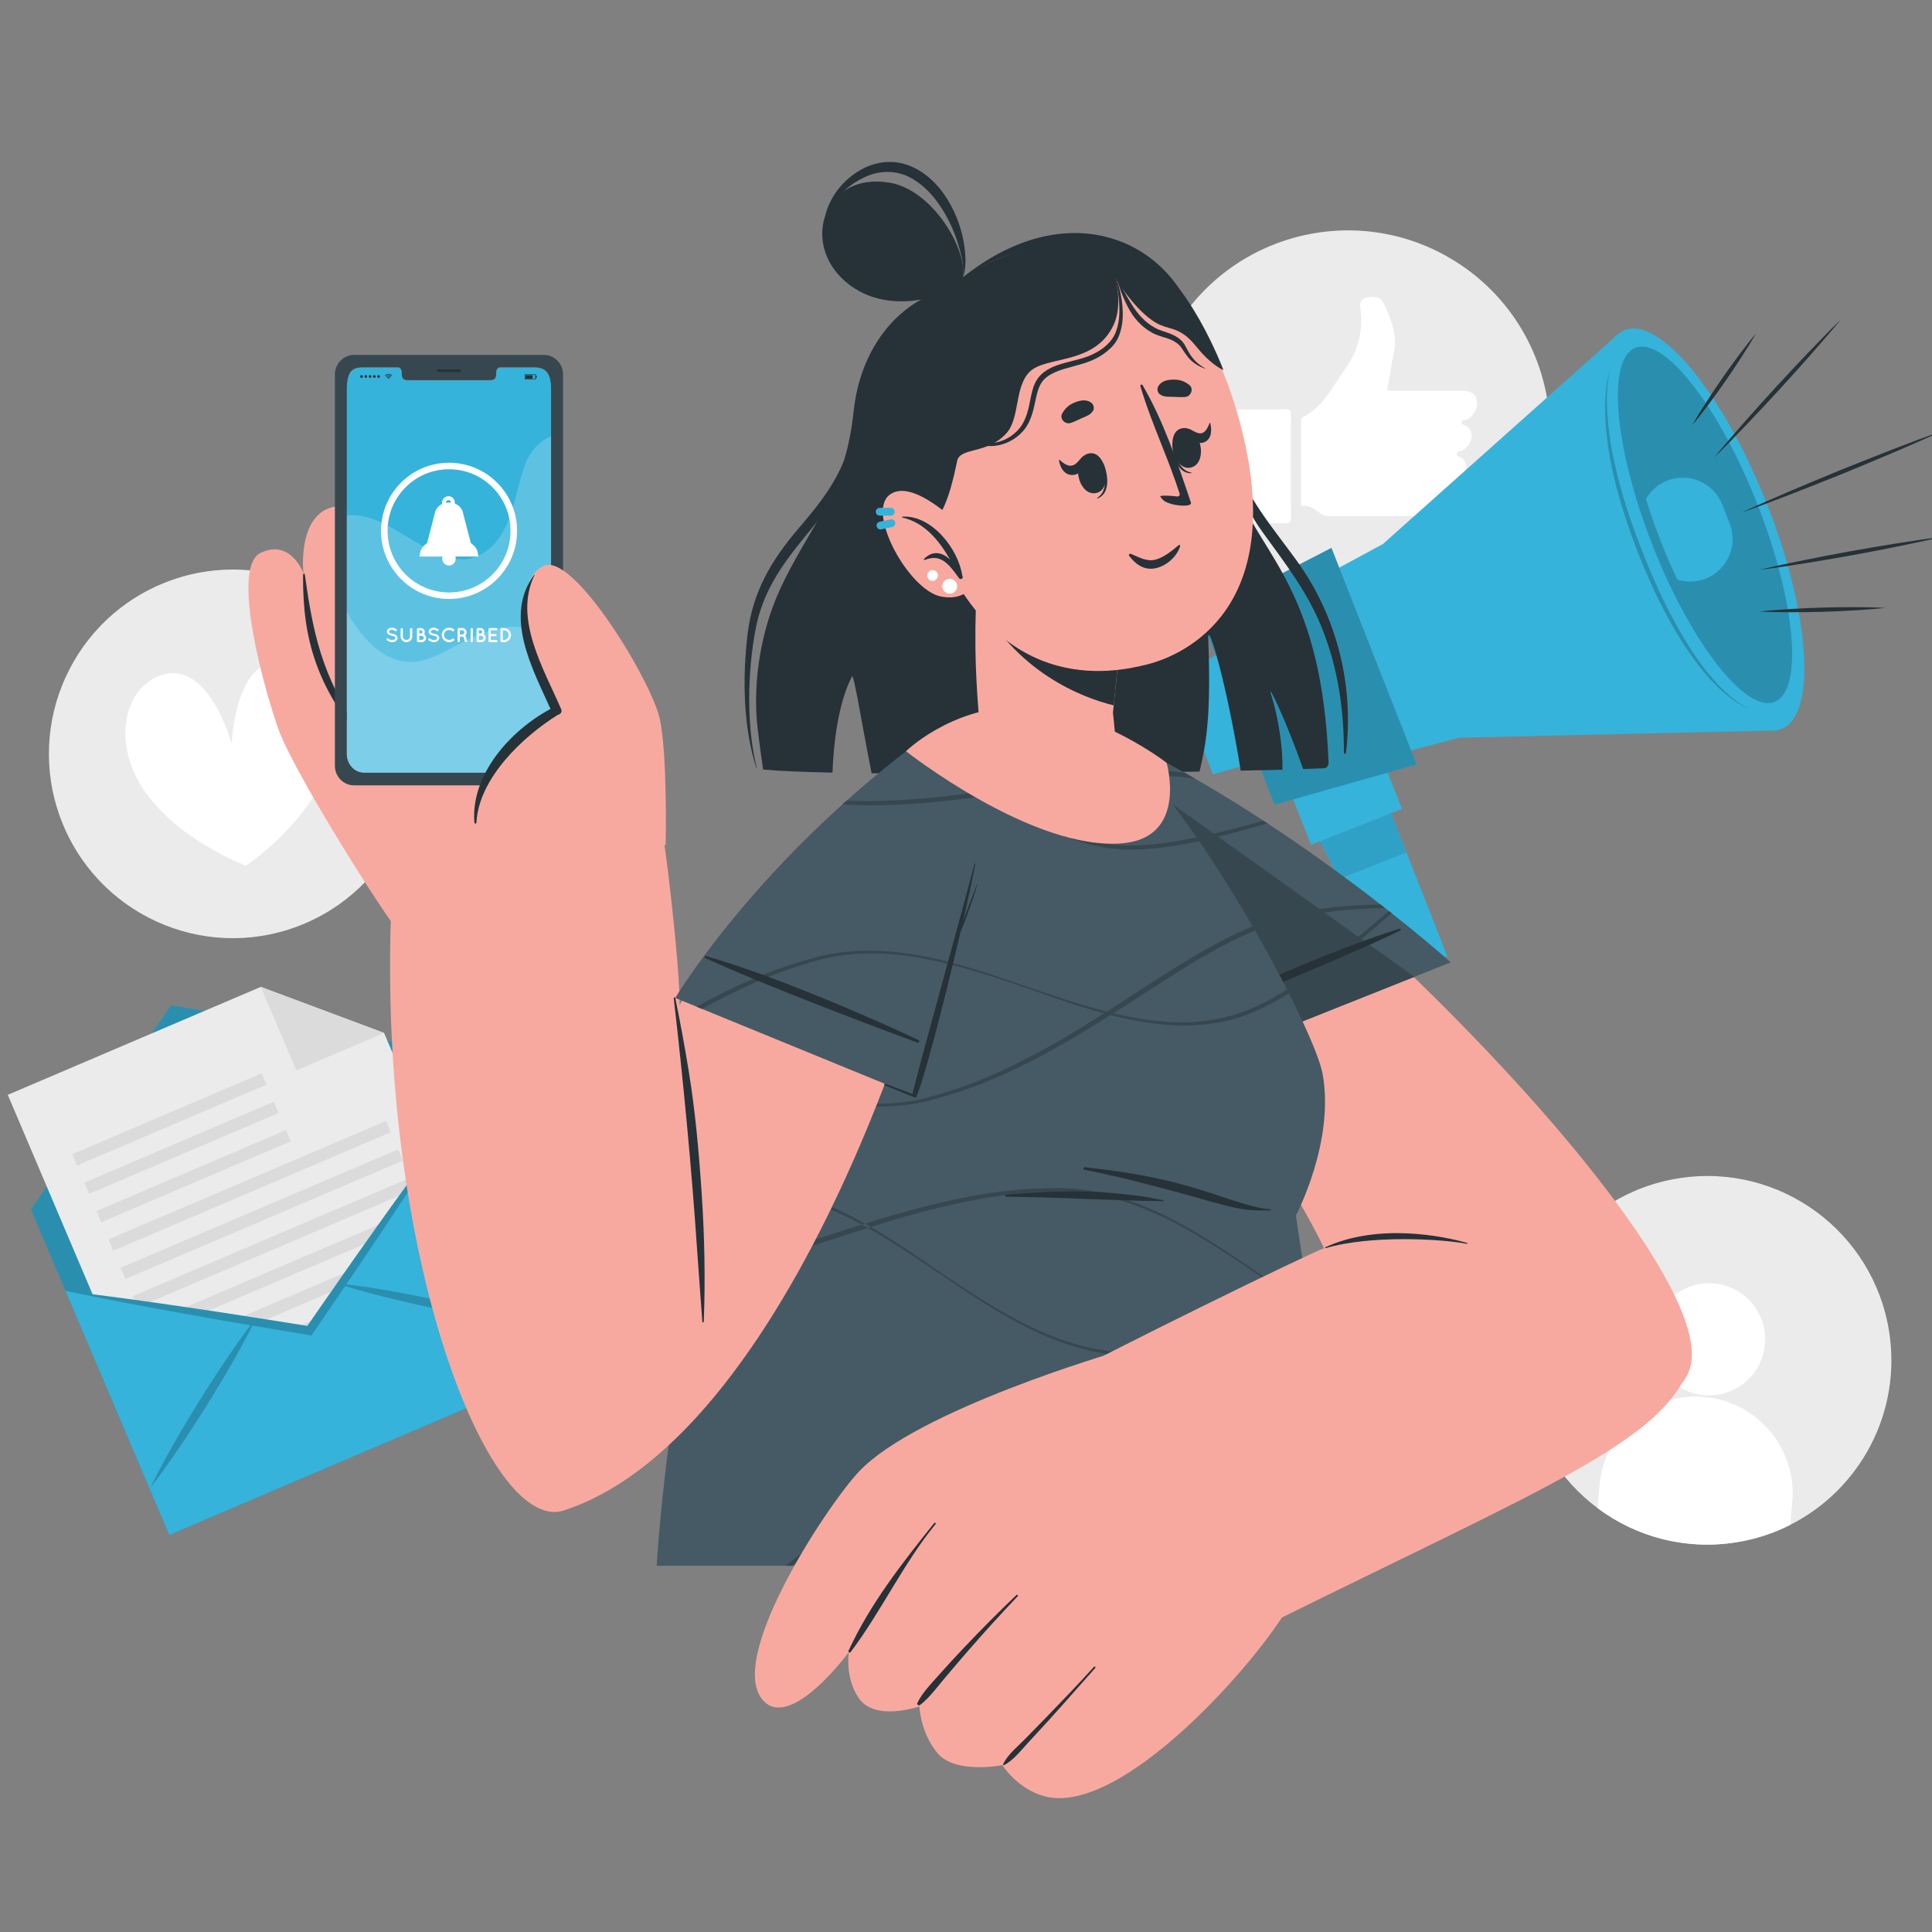 <svg xmlns="http://www.w3.org/2000/svg" xmlns:xlink="http://www.w3.org/1999/xlink" width="800" zoomAndPan="magnify" viewBox="0 0 600 600" height="800" preserveAspectRatio="xMidYMid meet" version="1.0"><rect x="0" y="0" width="600" height="600" fill="#808080" stroke="none"/><defs><filter x="0%" y="0%" width="100%" height="100%" id="38d9bc0a54"><feColorMatrix values="0 0 0 0 1 0 0 0 0 1 0 0 0 0 1 0 0 0 1 0" color-interpolation-filters="sRGB"/></filter><mask id="c8149647b2"><g filter="url(#38d9bc0a54)"><rect x="-60" width="720" fill="#000000" y="-60" height="720" fill-opacity="0.2"/></g></mask><clipPath id="a11a3561e5"><path d="M 28 61 L 62 61 L 62 114.238 L 28 114.238 Z M 28 61 " clip-rule="nonzero"/></clipPath><clipPath id="7a84d91fe7"><rect x="0" width="149" y="0" height="115"/></clipPath></defs><path fill="#ebebeb" d="M 18.781 254.059 C 7.785 224.43 22.852 191.484 52.426 180.473 C 82.004 169.461 114.891 184.547 125.887 214.176 C 136.879 243.801 121.816 276.75 92.238 287.762 C 62.664 298.777 29.773 283.684 18.781 254.059 Z M 18.781 254.059 " fill-opacity="1" fill-rule="nonzero"/><path fill="#ffffff" d="M 102.121 237.828 C 95.57 256.152 76.375 268.816 76.375 268.816 C 76.375 268.816 54.781 260.926 44.203 244.609 C 35.375 230.996 38.078 214.852 48.949 210.121 C 64.531 203.336 71.965 231.035 71.965 231.035 C 71.965 231.035 72.824 202.367 89.566 205.367 C 101.23 207.457 107.578 222.543 102.121 237.828 Z M 102.121 237.828 " fill-opacity="1" fill-rule="nonzero"/><path fill="#ebebeb" d="M 556.008 473.535 C 550.797 476.188 545.098 478.066 539.004 479.004 C 523.238 481.457 507.996 477.219 496.148 468.359 C 484.555 459.723 476.184 446.672 473.781 431.234 C 468.965 399.988 490.297 370.734 521.492 365.906 C 552.668 361.051 581.867 382.449 586.711 413.699 C 590.594 438.844 577.504 462.676 556.008 473.535 Z M 556.008 473.535 " fill-opacity="1" fill-rule="nonzero"/><path fill="#ffffff" d="M 548.113 417.43 C 547.293 427.012 538.871 434.113 529.305 433.289 C 519.738 432.465 512.652 424.031 513.473 414.449 C 514.293 404.867 522.715 397.762 532.281 398.586 C 541.848 399.41 548.938 407.848 548.113 417.43 Z M 548.113 417.43 " fill-opacity="1" fill-rule="nonzero"/><path fill="#ffffff" d="M 556.621 466.379 L 556.008 473.535 C 550.797 476.188 545.098 478.066 539.004 479.004 C 523.238 481.457 507.996 477.219 496.148 468.359 L 496.758 461.227 C 498.176 444.707 512.719 432.395 529.262 433.816 C 545.801 435.242 558.039 449.859 556.621 466.379 Z M 556.621 466.379 " fill-opacity="1" fill-rule="nonzero"/><path fill="#ebebeb" d="M 357.66 149.344 C 349.434 115.613 370.062 81.594 403.734 73.355 C 437.406 65.117 471.371 85.781 479.594 119.512 C 487.816 153.242 467.188 187.262 433.516 195.5 C 399.844 203.738 365.883 183.074 357.66 149.344 Z M 357.66 149.344 " fill-opacity="1" fill-rule="nonzero"/><path fill="#ffffff" d="M 410.07 159.438 C 408.41 158.395 406.969 156.875 404.742 157.09 C 403.891 157.176 404.078 156.465 404.07 156 C 404.062 147.621 404.062 139.254 404.055 130.883 C 404.055 130.273 404.094 129.77 404.754 129.438 C 411.141 126.211 413.91 119.867 417.82 114.441 C 422.004 108.656 423.438 102.383 422.453 95.441 C 422.184 93.559 423.062 92.715 424.758 92.328 C 426.801 91.863 428.832 92.43 429.531 93.832 C 431.25 97.316 432.727 100.934 433.176 104.805 C 433.543 107.98 432.406 111.074 432.012 114.215 C 431.723 116.516 431.188 118.789 430.75 121.117 C 431.309 121.523 431.961 121.312 432.562 121.32 C 439.625 121.332 446.688 121.328 453.75 121.328 C 456.727 121.328 458.18 122.184 458.594 124.164 C 459.102 126.629 457.801 129.133 455.52 130.297 C 454.988 130.562 454.035 130.32 453.969 131.148 C 453.91 131.996 454.891 131.906 455.379 132.25 C 457.934 134.004 457.461 137.629 454.504 139.723 C 453.793 140.223 452.41 139.992 452.379 141.039 C 452.359 141.871 453.652 141.863 454.238 142.449 C 456.301 144.492 455.273 148.305 452.191 149.848 C 451.797 150.039 451.309 150.078 450.953 150.324 C 450.598 150.562 450.258 150.828 450.938 151.309 C 453.996 153.5 453.93 156.547 450.852 158.766 C 450.547 158.984 450.238 159.207 449.93 159.43 C 448.812 160.25 447.492 160.238 446.211 160.242 C 435.137 160.266 424.062 160.258 412.988 160.25 C 411.949 160.25 410.898 160.219 410.07 159.438 Z M 410.07 159.438 " fill-opacity="1" fill-rule="evenodd"/><path fill="#ffffff" d="M 378.582 144.668 C 378.582 139.352 378.605 134.023 378.562 128.707 C 378.555 127.625 378.668 127.094 379.992 127.109 C 386.473 127.188 392.945 127.188 399.422 127.117 C 400.695 127.102 400.887 127.543 400.883 128.672 C 400.848 139.379 400.836 150.086 400.887 160.793 C 400.898 162.152 400.527 162.539 399.16 162.516 C 392.879 162.445 386.594 162.43 380.316 162.527 C 378.75 162.555 378.535 162.004 378.551 160.633 C 378.629 155.312 378.582 149.996 378.582 144.668 Z M 378.582 144.668 " fill-opacity="1" fill-rule="evenodd"/><path fill="#35b3db" d="M 171.867 425.777 L 52.582 476.68 L 9.598 375.598 L 53.102 312.219 L 128.883 324.699 Z M 171.867 425.777 " fill-opacity="1" fill-rule="nonzero"/><path fill="#000000" d="M 171.867 425.777 L 52.582 476.68 L 9.598 375.598 L 53.102 312.219 L 128.883 324.699 Z M 171.867 425.777 " fill-opacity="0.2" fill-rule="nonzero"/><path fill="#ebebeb" d="M 164.719 427.652 L 58.887 472.812 L 2.414 340.012 L 80.992 306.484 L 119.27 320.781 Z M 164.719 427.652 " fill-opacity="1" fill-rule="nonzero"/><path fill="#dbdbdb" d="M 80.992 306.484 L 119.27 320.781 L 92.02 332.41 Z M 80.992 306.484 " fill-opacity="1" fill-rule="nonzero"/><path fill="#dbdbdb" d="M 23.938 361.938 L 82.777 336.828 L 81.293 333.332 L 22.453 358.441 Z M 23.938 361.938 " fill-opacity="1" fill-rule="nonzero"/><path fill="#dbdbdb" d="M 27.688 370.754 L 86.527 345.648 L 85.043 342.152 L 26.203 367.262 Z M 27.688 370.754 " fill-opacity="1" fill-rule="nonzero"/><path fill="#dbdbdb" d="M 31.438 379.574 L 90.277 354.469 L 88.793 350.973 L 29.953 376.082 Z M 31.438 379.574 " fill-opacity="1" fill-rule="nonzero"/><path fill="#dbdbdb" d="M 35.191 388.395 L 121.398 351.609 L 119.914 348.113 L 33.703 384.902 Z M 35.191 388.395 " fill-opacity="1" fill-rule="nonzero"/><path fill="#dbdbdb" d="M 38.941 397.215 L 125.152 360.43 L 123.664 356.934 L 37.453 393.723 Z M 38.941 397.215 " fill-opacity="1" fill-rule="nonzero"/><path fill="#dbdbdb" d="M 42.691 406.035 L 128.902 369.25 L 127.414 365.754 L 41.207 402.543 Z M 42.691 406.035 " fill-opacity="1" fill-rule="nonzero"/><path fill="#dbdbdb" d="M 46.441 414.855 L 132.652 378.07 L 131.168 374.578 L 44.957 411.363 Z M 46.441 414.855 " fill-opacity="1" fill-rule="nonzero"/><path fill="#dbdbdb" d="M 50.191 423.676 L 136.402 386.891 L 134.918 383.395 L 48.707 420.184 Z M 50.191 423.676 " fill-opacity="1" fill-rule="nonzero"/><path fill="#dbdbdb" d="M 53.945 432.496 L 140.156 395.711 L 138.668 392.215 L 52.457 429.004 Z M 53.945 432.496 " fill-opacity="1" fill-rule="nonzero"/><path fill="#dbdbdb" d="M 57.695 441.316 L 143.906 404.531 L 142.418 401.039 L 56.211 437.824 Z M 57.695 441.316 " fill-opacity="1" fill-rule="nonzero"/><path fill="#dbdbdb" d="M 61.445 450.137 L 147.656 413.348 L 146.172 409.855 L 59.961 446.645 Z M 61.445 450.137 " fill-opacity="1" fill-rule="nonzero"/><path fill="#dbdbdb" d="M 65.199 458.961 L 151.406 422.172 L 149.922 418.676 L 63.711 455.465 Z M 65.199 458.961 " fill-opacity="1" fill-rule="nonzero"/><path fill="#35b3db" d="M 139.645 350 L 171.867 425.777 L 52.582 476.68 L 20.359 400.902 C 26.719 401.621 33.051 402.523 39.387 403.34 C 45.727 404.215 52.07 405.094 58.395 406.039 C 65.438 407.062 72.496 408.141 79.555 409.266 C 79.594 409.207 79.652 409.141 79.691 409.082 C 79.652 409.141 79.641 409.207 79.602 409.266 C 84.879 410.086 90.168 410.926 95.457 411.766 C 98.496 407.375 101.551 402.953 104.625 398.59 C 104.555 398.578 104.496 398.539 104.43 398.527 C 104.496 398.539 104.586 398.543 104.645 398.539 C 108.738 392.676 112.836 386.84 116.984 381.02 C 120.695 375.812 124.43 370.613 128.199 365.441 C 132.02 360.293 135.754 355.094 139.645 350 Z M 139.645 350 " fill-opacity="1" fill-rule="nonzero"/><g mask="url(#c8149647b2)"><g transform="matrix(1, 0, 0, 1, 18, 348)"><g clip-path="url(#7a84d91fe7)"><path fill="#000000" d="M 121.645 2 C 118.266 7.449 114.738 12.789 111.305 18.199 C 107.801 23.551 104.285 28.914 100.73 34.246 C 97.023 39.812 93.285 45.352 89.539 50.871 C 89.422 51.047 89.324 51.219 89.207 51.395 C 85.883 56.27 82.543 61.148 79.199 66.031 L 78.695 66.734 L 77.855 66.605 C 72.027 65.641 66.215 64.664 60.395 63.668 C 60.195 63.648 59.988 63.609 59.781 63.57 C 53.195 62.461 46.613 61.324 40.031 60.129 C 33.758 59.008 27.461 57.836 21.184 56.66 C 14.906 55.395 8.617 54.238 2.359 52.902 C 8.719 53.625 15.047 54.527 21.383 55.344 C 27.727 56.219 34.066 57.098 40.395 58.043 C 47.434 59.066 54.496 60.145 61.555 61.266 C 61.574 61.258 61.574 61.258 61.598 61.27 C 66.879 62.094 72.168 62.93 77.453 63.77 C 80.496 59.379 83.551 54.957 86.625 50.594 C 86.625 50.547 86.625 50.547 86.645 50.543 C 90.734 44.684 94.832 38.844 98.98 33.023 C 102.695 27.816 106.43 22.617 110.199 17.445 C 114.02 12.293 117.754 7.094 121.645 2 Z M 121.645 2 " fill-opacity="1" fill-rule="nonzero"/><g clip-path="url(#a11a3561e5)"><path fill="#000000" d="M 61.688 61.082 C 61.648 61.141 61.637 61.207 61.598 61.266 C 61.199 62.07 60.805 62.875 60.395 63.668 C 58.48 67.473 56.449 71.203 54.332 74.883 C 51.77 79.41 49.066 83.852 46.336 88.281 C 43.566 92.664 40.77 97.039 37.836 101.34 C 34.906 105.648 31.914 109.91 28.691 114.023 C 30.957 109.301 33.461 104.738 36.031 100.223 C 38.609 95.691 41.312 91.25 44.027 86.828 C 46.809 82.418 49.605 78.047 52.535 73.742 C 54.863 70.312 57.262 66.895 59.785 63.566 C 60.363 62.793 60.953 62.031 61.555 61.266 C 61.594 61.207 61.648 61.141 61.688 61.082 Z M 61.688 61.082 " fill-opacity="1" fill-rule="nonzero"/></g><path fill="#000000" d="M 147.402 63.363 C 142.207 62.848 137.047 62.059 131.934 61.188 C 126.805 60.324 121.719 59.312 116.625 58.285 C 111.547 57.188 106.477 56.066 101.445 54.781 C 97.344 53.754 93.258 52.652 89.207 51.395 C 88.336 51.129 87.477 50.859 86.625 50.586 C 86.555 50.574 86.496 50.535 86.426 50.523 C 86.496 50.535 86.586 50.543 86.645 50.535 C 87.625 50.648 88.578 50.75 89.539 50.871 C 93.68 51.352 97.781 51.996 101.883 52.684 C 107.012 53.547 112.098 54.559 117.184 55.609 C 122.262 56.707 127.332 57.828 132.367 59.117 C 137.41 60.379 142.43 61.734 147.402 63.363 Z M 147.402 63.363 " fill-opacity="1" fill-rule="nonzero"/></g></g></g><path fill="#35b3db" d="M 431.477 304.004 L 449.414 296.922 L 428.945 244.887 L 406.246 253.848 Z M 431.477 304.004 " fill-opacity="1" fill-rule="nonzero"/><path fill="#35b3db" d="M 406.25 253.844 L 415.867 272.98 L 431.484 304.008 L 449.422 296.926 L 428.953 244.883 Z M 406.25 253.844 " fill-opacity="1" fill-rule="nonzero"/><path fill="#000000" d="M 406.25 253.844 L 415.867 272.98 L 436.762 264.734 L 428.953 244.883 Z M 406.25 253.844 " fill-opacity="0.1" fill-rule="nonzero"/><path fill="#35b3db" d="M 407.145 262.363 L 435.387 251.215 L 426.934 229.723 L 398.691 240.871 Z M 407.145 262.363 " fill-opacity="1" fill-rule="nonzero"/><path fill="#35b3db" d="M 376.703 240.484 L 399.508 234.02 L 385.828 199.242 L 364.754 210.094 Z M 376.703 240.484 " fill-opacity="1" fill-rule="nonzero"/><path fill="#35b3db" d="M 394.402 187.902 L 414.59 239.223 L 453.141 229.109 L 551.137 226.867 L 502.656 103.617 L 429.48 168.953 Z M 394.402 187.902 " fill-opacity="1" fill-rule="nonzero"/><path fill="#35b3db" d="M 553.266 226.391 C 564.242 222.062 562.234 190.82 548.777 156.613 C 535.324 122.406 515.52 98.191 504.543 102.523 C 493.566 106.855 495.578 138.098 509.031 172.301 C 522.484 206.508 542.293 230.723 553.266 226.391 Z M 553.266 226.391 " fill-opacity="1" fill-rule="nonzero"/><path fill="#000000" d="M 513.234 169.41 C 525.176 199.777 542.145 221.516 551.129 217.969 C 560.113 214.422 557.715 186.934 545.773 156.566 C 533.828 126.203 516.863 104.461 507.875 108.008 C 498.891 111.555 501.289 139.047 513.234 169.41 Z M 513.234 169.41 " fill-opacity="0.2" fill-rule="nonzero"/><path fill="#35b3db" d="M 515.883 168.367 C 517.473 172.414 519.156 176.297 520.898 179.988 C 523.691 180.883 526.789 180.844 529.727 179.688 C 536.5 177.012 539.828 169.336 537.156 162.539 L 534.871 156.723 C 532.195 149.926 524.531 146.59 517.758 149.262 C 514.875 150.398 512.605 152.465 511.168 154.969 C 512.512 159.328 514.094 163.82 515.883 168.367 Z M 515.883 168.367 " fill-opacity="1" fill-rule="nonzero"/><path fill="#35b3db" d="M 395.852 249.902 L 439.949 237.406 L 413.496 170.148 L 372.738 191.141 Z M 395.852 249.902 " fill-opacity="1" fill-rule="nonzero"/><path fill="#000000" d="M 395.852 249.902 L 439.949 237.406 L 413.496 170.148 L 372.738 191.141 Z M 395.852 249.902 " fill-opacity="0.2" fill-rule="nonzero"/><path fill="#000000" d="M 500.219 114.332 C 498.539 119.051 498.418 124.16 498.523 129.129 C 498.742 134.121 499.34 139.102 500.344 143.996 C 500.773 146.457 501.426 148.871 501.992 151.305 C 502.688 153.703 503.316 156.121 504.07 158.5 C 504.867 160.867 505.574 163.262 506.441 165.602 C 507.312 167.938 508.137 170.297 509.055 172.617 C 512.781 181.863 517.043 190.941 522.402 199.383 C 525.109 203.578 528.043 207.648 531.449 211.312 C 534.898 214.887 538.707 218.344 543.363 220.195 C 538.855 218.055 535.215 214.539 531.969 210.844 C 528.707 207.129 525.902 203.023 523.336 198.801 C 518.219 190.324 513.984 181.328 510.379 172.09 C 506.703 162.883 503.516 153.457 501.418 143.773 C 500.289 138.949 499.578 134.031 499.219 129.098 C 498.883 124.172 498.852 119.129 500.219 114.332 Z M 500.219 114.332 " fill-opacity="0.2" fill-rule="nonzero"/><path fill="#263238" d="M 545.328 103.547 C 543.457 105.773 541.695 108.078 539.957 110.398 C 538.207 112.707 536.539 115.078 534.875 117.445 C 533.23 119.836 531.594 122.223 530.039 124.672 L 527.711 128.344 C 526.973 129.598 526.199 130.824 525.492 132.098 C 526.441 130.992 527.32 129.84 528.238 128.715 L 530.867 125.25 C 532.617 122.938 534.285 120.57 535.949 118.199 C 537.59 115.809 539.23 113.422 540.781 110.973 C 542.352 108.535 543.898 106.082 545.328 103.547 Z M 545.328 103.547 " fill-opacity="1" fill-rule="nonzero"/><path fill="#263238" d="M 546.402 189.918 C 549.676 190.094 552.938 190.125 556.207 190.133 C 559.469 190.16 562.73 190.082 565.996 190.004 C 569.254 189.895 572.516 189.781 575.773 189.566 L 580.664 189.242 C 582.293 189.086 583.922 188.973 585.547 188.777 C 583.91 188.676 582.277 188.66 580.645 188.598 L 575.746 188.555 C 572.48 188.531 569.219 188.609 565.953 188.688 C 562.691 188.801 559.43 188.914 556.172 189.129 C 552.918 189.328 549.66 189.551 546.402 189.918 Z M 546.402 189.918 " fill-opacity="1" fill-rule="nonzero"/><path fill="#263238" d="M 603.043 166.73 C 598.277 167.316 593.531 168.047 588.789 168.797 C 584.047 169.531 579.324 170.371 574.602 171.207 C 569.883 172.074 565.164 172.945 560.465 173.918 L 553.414 175.379 C 551.074 175.914 548.723 176.402 546.391 176.977 C 548.777 176.695 551.148 176.332 553.527 176.012 L 560.645 174.914 C 565.387 174.176 570.109 173.34 574.832 172.5 C 579.551 171.629 584.27 170.758 588.969 169.785 C 593.672 168.832 598.367 167.852 603.043 166.73 Z M 603.043 166.73 " fill-opacity="1" fill-rule="nonzero"/><path fill="#263238" d="M 571.773 99.133 C 568.281 102.535 564.895 106.039 561.523 109.555 C 558.141 113.062 554.836 116.637 551.531 120.211 C 548.246 123.809 544.965 127.41 541.762 131.074 L 536.957 136.582 C 535.391 138.449 533.793 140.285 532.254 142.18 C 534.012 140.488 535.703 138.738 537.43 137.016 L 542.508 131.762 C 545.887 128.254 549.195 124.68 552.496 121.102 C 555.777 117.504 559.059 113.902 562.262 110.234 C 565.477 106.578 568.68 102.902 571.773 99.133 Z M 571.773 99.133 " fill-opacity="1" fill-rule="nonzero"/><path fill="#263238" d="M 540.812 159.199 C 546.121 157.336 551.375 155.336 556.617 153.316 C 561.867 151.297 567.066 149.172 572.297 147.105 C 577.48 144.941 582.688 142.828 587.855 140.613 L 595.594 137.27 C 598.156 136.109 600.734 134.992 603.281 133.793 C 600.625 134.715 597.996 135.715 595.352 136.672 L 587.477 139.68 C 582.23 141.699 577.027 143.82 571.801 145.891 C 566.617 148.059 561.41 150.164 556.242 152.383 C 551.074 154.598 545.918 156.832 540.812 159.199 Z M 540.812 159.199 " fill-opacity="1" fill-rule="nonzero"/><path fill="#263238" d="M 412.602 236.938 C 412.609 237.715 412.074 238.496 411.266 238.586 C 409.418 238.672 407.199 238.742 404.707 238.832 C 399.266 223.367 393.277 211.035 394.805 215.828 C 397.012 222.762 398.508 232.699 398.262 239.047 C 395.367 239.129 388.668 239.262 385.312 239.328 C 380.973 212.242 374.996 192.086 375.23 198.262 C 376.18 223.176 374.492 231.129 372.527 239.617 C 341.285 240.207 300.316 240.535 270.695 240.137 C 267.688 225.148 265.145 208.945 264.594 210.059 C 260.324 218.367 258.887 230.543 258.535 239.941 C 249.109 239.75 241.574 239.418 236.992 238.988 C 236.992 238.988 235.137 226.402 234.934 222.277 C 234.363 211.762 235.824 201.043 239.109 190.992 C 242.531 180.637 248.207 171.566 253.609 162.258 C 253.648 162.18 253.691 162.102 253.742 162.055 C 253.734 162.023 253.762 162.016 253.785 161.977 C 257.477 155.535 260.258 149.344 262.199 142.762 C 262.223 142.723 262.242 142.684 262.254 142.613 C 263.602 137.941 264.535 133.102 265.105 127.758 C 266.988 109.402 277.77 93.777 295.164 89.391 C 328.609 59.535 360.902 73.355 370.109 97.211 C 370.996 99.535 371.848 102.195 372.66 105.094 L 372.684 105.184 C 375.73 115.906 378.336 129.781 380.801 140.52 C 380.781 140.559 380.82 140.582 380.82 140.582 C 380.797 140.617 380.805 140.648 380.848 140.699 L 380.855 140.73 C 382.07 145.844 383.219 150.199 384.387 153.152 C 392.082 172.566 410.598 183.98 412.602 236.938 Z M 412.602 236.938 " fill-opacity="1" fill-rule="nonzero"/><path fill="#263238" d="M 287.504 94.25 C 276.012 99.859 268.828 108.309 266.703 121.688 C 265.465 129.484 264.73 137.109 261.527 144.414 C 258.219 151.953 253.148 158.07 247.934 164.18 C 239.656 173.887 233.801 183.617 232.188 196.758 C 230.559 210.109 230.762 225.914 234.922 238.52 C 234.945 238.594 235.055 238.562 235.035 238.484 C 231.73 225.73 232.121 208.203 234.738 195 C 237.613 180.504 246.102 171.562 254.832 160.715 C 261.766 152.102 266.297 142.496 268.035 131.324 C 269.062 124.711 269.152 117.805 271.996 111.625 C 275.379 104.25 281.859 99.672 288.27 95.629 C 289.137 95.082 288.375 93.828 287.504 94.25 Z M 287.504 94.25 " fill-opacity="1" fill-rule="nonzero"/><path fill="#263238" d="M 402.793 174.242 C 395.09 163.598 387.016 154.484 382.691 141.418 C 378.754 129.512 376.66 116.984 372.645 105.09 C 372.578 104.898 372.293 104.969 372.352 105.176 C 378.465 126.266 379.176 147.402 392.168 165.352 C 399.23 175.105 406.309 184.16 410.82 195.75 C 415.566 207.926 417.398 220.523 417.363 233.77 C 417.363 234.234 417.957 234.223 418.008 233.781 C 420.613 212.406 414.887 190.953 402.793 174.242 Z M 402.793 174.242 " fill-opacity="1" fill-rule="nonzero"/><path fill="#263238" d="M 299.105 86.035 C 298.578 90.445 276.945 99.754 262.613 87.5 C 248.496 75.434 255.961 53.242 276.375 56.746 C 289.273 58.961 300.223 76.703 299.105 86.035 Z M 299.105 86.035 " fill-opacity="1" fill-rule="nonzero"/><path fill="#263238" d="M 256.266 67.059 C 258.875 61.625 263.414 57.438 268.5 55.023 C 273.629 52.586 279.543 52.871 284.121 56.008 C 288.867 58.98 292.301 63.852 294.895 69.023 C 296.16 71.648 297.203 74.406 297.98 77.25 C 298.805 80.09 299.363 83.027 299.105 86.035 C 300.113 83.133 299.883 79.961 299.574 76.93 C 299.148 73.887 298.398 70.875 297.266 67.992 C 294.996 62.273 291.383 56.742 285.91 53.219 C 283.18 51.5 279.945 50.336 276.637 50.285 C 273.336 50.242 270.098 51.145 267.336 52.723 C 261.809 55.844 257.676 61.148 256.266 67.059 Z M 256.266 67.059 " fill-opacity="1" fill-rule="nonzero"/><path fill="#f7a9a0" d="M 360.441 237.422 C 434.254 288.941 534.379 395.461 524.797 425.07 C 514.125 458.047 410.539 396.566 412.41 391.648 C 414 387.473 367.383 313.234 333.43 258.91 C 299.516 204.637 342.188 224.68 360.441 237.422 Z M 360.441 237.422 " fill-opacity="1" fill-rule="nonzero"/><path fill="#455a64" d="M 450.539 298.863 L 366.348 332.398 C 366.348 332.398 331.961 274.812 320.652 241.254 C 314.32 222.449 325.48 219.352 341.805 226.707 C 398.941 252.465 450.539 298.863 450.539 298.863 Z M 450.539 298.863 " fill-opacity="1" fill-rule="nonzero"/><path fill="#37474f" d="M 371.254 241.891 C 362.234 240.398 353.016 240.676 343.879 241.645 C 336.523 242.43 329.219 243.594 321.898 244.754 C 321.703 244.246 321.52 243.738 321.344 243.23 C 328.762 242.07 336.215 240.926 343.73 240.121 C 351.676 239.301 359.797 238.941 367.789 239.926 C 368.949 240.578 370.109 241.234 371.254 241.891 Z M 392.352 254.871 C 386.387 256.559 380.406 258.129 374.359 259.473 C 364.996 261.453 355.418 263.223 345.922 262.336 C 341.199 261.844 336.508 260.734 332.031 259.078 C 330.23 258.406 328.453 257.641 326.719 256.805 C 326.914 257.246 327.109 257.703 327.309 258.145 C 328.73 258.832 330.184 259.473 331.672 260.047 C 336.195 261.797 340.938 263.023 345.789 263.582 C 350.66 264.09 355.531 263.812 360.352 263.27 C 365.176 262.695 369.93 261.828 374.637 260.734 C 381.012 259.258 387.32 257.523 393.578 255.676 C 393.168 255.41 392.762 255.133 392.352 254.871 Z M 431.363 282.949 C 424.223 289.023 417.031 295.031 409.496 300.582 C 401.75 306.18 393.691 311.684 384.656 314.742 C 380.129 316.184 375.406 317.082 370.633 317.379 C 366.203 317.641 361.758 317.41 357.348 316.84 C 357.543 317.164 357.723 317.477 357.902 317.789 C 362.133 318.359 366.414 318.605 370.699 318.41 C 375.551 318.18 380.371 317.379 385.031 315.902 C 389.691 314.398 394.055 312.188 398.219 309.73 C 402.402 307.262 406.406 304.527 410.266 301.613 C 417.832 295.914 425.055 289.777 432.199 283.602 C 431.922 283.391 431.641 283.176 431.363 282.949 Z M 428.781 280.918 C 424.109 280.969 419.418 281.246 414.742 281.672 C 409.938 282.246 405.133 282.883 400.426 284.078 C 390.914 286.223 382.043 290.512 373.672 295.293 C 366.496 299.434 359.551 303.922 352.641 308.422 C 352.918 308.898 353.16 309.34 353.406 309.797 C 360.371 305.297 367.281 300.742 374.441 296.637 C 382.742 291.84 391.453 287.695 400.754 285.453 C 405.379 284.227 410.133 283.539 414.875 282.918 C 419.648 282.426 424.434 282.082 429.238 282 C 429.535 282 429.828 281.984 430.121 281.984 C 429.68 281.641 429.238 281.293 428.781 280.918 Z M 428.781 280.918 " fill-opacity="1" fill-rule="nonzero"/><path fill="#37474f" d="M 439.266 303.359 L 366.34 332.398 C 366.34 332.398 331.969 274.809 320.66 241.262 C 316.594 229.223 319.719 223.621 326.77 223.074 Z M 439.266 303.359 " fill-opacity="1" fill-rule="nonzero"/><path fill="#263238" d="M 364.016 317.949 C 376.543 311.715 411.008 295.789 434.754 288.375 C 434.898 288.332 435.129 288.852 434.996 288.918 C 416.168 298.074 377.383 313.605 364.363 318.727 C 364.117 318.824 363.781 318.07 364.016 317.949 Z M 364.016 317.949 " fill-opacity="1" fill-rule="nonzero"/><path fill="#455a64" d="M 418.762 486.25 L 203.949 486.25 C 203.949 486.25 212.66 318.668 285.457 235.621 C 305.098 213.219 335.977 218.676 351.699 235.008 C 377.703 262.02 408.402 320.676 410.738 333.473 C 414.602 354.621 402.449 377.48 402.449 377.48 Z M 418.762 486.25 " fill-opacity="1" fill-rule="nonzero"/><path fill="#37474f" d="M 407.586 411.676 C 402.012 413.348 396.391 414.902 390.719 416.262 C 381.336 418.504 371.777 420.238 362.121 420.844 C 357.281 421.027 352.441 421.32 347.605 420.895 C 342.754 420.52 337.98 419.488 333.355 418.078 C 324.07 415.246 315.426 410.746 307.238 405.668 C 299.016 400.609 291.172 394.977 283.102 389.723 C 278.652 386.793 274.145 383.941 269.504 381.34 C 268.895 380.996 268.277 380.652 267.656 380.328 C 264.5 378.609 261.281 377.02 257.98 375.613 C 253.566 373.746 249.008 372.223 244.332 371.258 C 239.645 370.309 234.852 369.93 230.113 370.16 C 227.484 370.34 224.867 370.699 222.285 371.223 C 222.402 370.766 222.516 370.309 222.648 369.848 C 225.082 369.391 227.551 369.062 230.035 368.93 C 234.922 368.719 239.789 369.211 244.547 370.242 C 249.285 371.289 253.895 372.895 258.324 374.824 C 261.855 376.379 265.285 378.117 268.617 380.016 C 269.242 380.344 269.828 380.688 270.434 381.047 C 274.863 383.617 279.176 386.398 283.41 389.246 C 291.402 394.652 299.297 400.203 307.531 405.164 C 315.754 410.156 324.383 414.574 333.582 417.293 C 338.191 418.637 342.898 419.602 347.672 419.914 C 352.441 420.273 357.25 419.945 362.035 419.699 C 371.613 418.977 381.059 417.145 390.391 414.902 C 396.094 413.527 401.75 411.906 407.355 410.172 Z M 406.688 405.668 C 403.859 403.965 401.082 402.184 398.336 400.363 C 390.262 395.109 382.418 389.477 374.195 384.418 C 365.992 379.359 357.348 374.844 348.062 372.012 C 343.438 370.602 338.668 369.57 333.828 369.195 C 328.973 368.77 324.137 369.062 319.316 369.242 C 309.656 369.848 300.098 371.586 290.699 373.828 C 283.262 375.613 275.906 377.758 268.617 380.016 C 268.293 380.113 267.98 380.211 267.656 380.328 C 266.07 380.816 264.469 381.309 262.883 381.816 C 253.684 384.73 244.578 387.84 235.297 390.297 C 229.281 391.902 223.188 393.195 217.023 393.832 C 216.91 394.355 216.812 394.863 216.699 395.371 C 223.121 394.766 229.477 393.422 235.688 391.785 C 247.109 388.727 258.273 384.895 269.504 381.34 L 270.434 381.047 C 277.25 378.902 284.098 376.871 291.043 375.203 C 300.359 372.941 309.82 371.109 319.398 370.387 C 324.184 370.16 328.992 369.816 333.746 370.176 C 338.52 370.488 343.242 371.453 347.836 372.793 C 357.035 375.512 365.684 379.934 373.887 384.926 C 382.137 389.887 390.031 395.438 398.023 400.84 C 400.918 402.789 403.844 404.703 406.816 406.535 Z M 355.695 239.367 C 351.691 239.418 347.688 239.711 343.73 240.121 C 331.965 241.383 320.344 243.445 308.711 245.23 C 308.383 245.277 308.055 245.328 307.727 245.375 C 300.668 246.457 293.59 247.406 286.48 247.996 C 282.676 248.309 278.852 248.551 275.027 248.668 C 274.684 249.125 274.355 249.582 274.027 250.043 C 278.23 249.977 282.414 249.73 286.598 249.402 C 294.227 248.781 301.812 247.801 309.363 246.688 C 309.707 246.637 310.047 246.586 310.375 246.539 C 312.027 246.293 313.676 246.047 315.328 245.785 C 324.855 244.328 334.336 242.66 343.879 241.645 C 348.242 241.168 352.625 240.875 356.988 240.859 C 356.562 240.352 356.137 239.859 355.695 239.367 Z M 371.598 260.047 C 363.113 261.781 354.488 263.137 345.922 262.336 C 341.199 261.844 336.508 260.734 332.031 259.078 C 327.555 257.41 323.285 255.199 319.199 252.66 C 316.16 250.762 313.219 248.699 310.375 246.539 C 309.82 246.098 309.266 245.672 308.711 245.23 C 304.523 241.938 300.504 238.418 296.566 234.848 C 294.785 233.262 293.035 231.641 291.273 230.02 C 291.141 230.117 291.027 230.234 290.895 230.332 C 292.645 231.984 294.41 233.637 296.176 235.273 C 299.934 238.746 303.738 242.168 307.727 245.375 C 308.27 245.836 308.809 246.262 309.363 246.688 C 312.387 249.078 315.508 251.32 318.758 253.398 C 322.844 255.984 327.129 258.277 331.672 260.047 C 336.195 261.797 340.938 263.023 345.793 263.582 C 350.664 264.09 355.531 263.812 360.352 263.27 C 364.422 262.781 368.445 262.094 372.414 261.227 C 372.152 260.832 371.875 260.438 371.598 260.047 Z M 399.691 307.293 C 394.918 310.305 389.969 312.941 384.656 314.742 C 380.129 316.184 375.406 317.082 370.633 317.379 C 365.859 317.656 361.074 317.379 356.316 316.707 C 352.754 316.215 349.238 315.512 345.762 314.676 C 345.074 314.512 344.387 314.348 343.715 314.184 C 338.551 312.859 333.469 311.273 328.418 309.602 C 319.25 306.637 310.23 303.234 300.977 300.484 C 291.746 297.715 282.23 295.602 272.527 295.293 C 267.703 295.129 262.816 295.375 258.047 296.258 C 254.074 296.98 250.234 298.141 246.41 299.352 C 246.211 299.812 246.016 300.27 245.82 300.727 C 249.906 299.387 254.008 298.027 258.223 297.242 C 262.914 296.293 267.719 295.996 272.508 296.113 C 282.102 296.34 291.582 298.371 300.816 301.055 C 310.066 303.707 319.121 307 328.238 310.141 C 333.059 311.797 337.945 313.383 342.883 314.711 C 343.551 314.891 344.223 315.07 344.891 315.234 C 348.617 316.184 352.379 316.984 356.203 317.559 C 360.973 318.277 365.844 318.637 370.699 318.41 C 375.551 318.18 380.375 317.379 385.031 315.902 C 389.691 314.398 394.055 312.188 398.219 309.73 C 398.906 309.324 399.609 308.898 400.281 308.473 C 400.082 308.078 399.887 307.688 399.691 307.293 Z M 389.02 287.695 C 383.707 289.824 378.609 292.477 373.672 295.293 C 363.426 301.219 353.637 307.836 343.715 314.184 C 343.438 314.348 343.16 314.531 342.883 314.711 C 336.867 318.543 330.789 322.289 324.512 325.711 C 316.082 330.312 307.418 334.535 298.363 337.711 C 293.805 339.184 289.242 340.754 284.555 341.656 C 279.863 342.59 275.059 342.883 270.27 342.785 C 260.676 342.543 251.195 340.527 241.98 337.844 C 238.891 336.957 235.836 336.008 232.797 335.012 C 232.746 335.156 232.68 335.32 232.633 335.484 C 235.672 336.5 238.727 337.48 241.801 338.398 C 251.035 341.164 260.562 343.277 270.254 343.605 C 275.09 343.77 279.961 343.523 284.734 342.621 C 289.523 341.77 294.129 340.234 298.738 338.793 C 307.91 335.699 316.699 331.555 325.184 326.938 C 331.918 323.289 338.438 319.309 344.891 315.234 C 345.188 315.051 345.48 314.871 345.762 314.676 C 347.18 313.793 348.586 312.891 349.992 311.992 C 358.113 306.801 366.105 301.414 374.441 296.637 C 379.395 293.77 384.508 291.133 389.785 289.004 C 389.523 288.578 389.281 288.137 389.02 287.695 Z M 412.145 442.129 C 405.184 440.375 398.074 439.148 390.867 438.922 C 386.027 438.758 381.16 439 376.387 439.887 C 371.582 440.754 366.988 442.273 362.379 443.715 C 353.195 446.812 344.418 450.969 335.938 455.566 C 329.203 459.223 322.668 463.199 316.211 467.273 C 315.934 467.473 315.637 467.652 315.344 467.832 C 313.938 468.73 312.535 469.633 311.125 470.531 C 303.008 475.723 294.996 481.094 286.68 485.887 C 286.465 486.004 286.254 486.133 286.039 486.25 L 289.098 486.25 C 298.758 480.582 308.008 474.348 317.402 468.355 C 317.68 468.176 317.957 467.996 318.238 467.816 C 324.254 463.984 330.332 460.234 336.605 456.812 C 345.023 452.215 353.688 447.988 362.754 444.812 C 367.301 443.324 371.859 441.754 376.551 440.867 C 381.238 439.918 386.062 439.625 390.832 439.738 C 398.059 439.918 405.23 441.098 412.262 442.832 Z M 417.965 480.863 C 417.539 481.043 417.113 481.191 416.688 481.336 C 412.129 482.812 407.566 484.398 402.879 485.281 C 400.441 485.758 397.992 486.086 395.508 486.25 C 393.203 486.414 390.914 486.461 388.609 486.414 C 387.5 486.383 386.387 486.332 385.277 486.25 C 376.828 485.691 368.461 483.844 360.305 481.469 C 351.055 478.816 342 475.512 332.879 472.367 C 328.043 470.711 323.172 469.141 318.238 467.816 C 317.566 467.637 316.883 467.453 316.211 467.273 C 312.484 466.324 308.727 465.523 304.918 464.949 C 300.129 464.246 295.273 463.887 290.422 464.098 C 285.566 464.344 280.73 465.145 276.07 466.602 C 271.414 468.109 267.066 470.336 262.883 472.793 C 258.715 475.266 254.711 477.996 250.855 480.914 C 248.535 482.648 246.246 484.43 243.988 486.25 L 245.934 486.25 C 247.797 484.793 249.695 483.352 251.605 481.945 C 259.367 476.328 267.41 470.844 276.465 467.781 C 280.977 466.324 285.715 465.441 290.473 465.145 C 295.242 464.852 300.047 465.145 304.785 465.801 C 308.332 466.309 311.848 466.996 315.344 467.832 C 316.031 467.996 316.719 468.176 317.402 468.355 C 322.551 469.648 327.652 471.238 332.703 472.906 C 341.852 475.887 350.891 479.289 360.141 482.043 C 366.074 483.812 372.137 485.316 378.281 486.25 C 381.68 486.773 385.113 487.117 388.578 487.23 C 393.418 487.395 398.285 487.148 403.059 486.25 C 407.863 485.398 412.453 483.859 417.062 482.418 C 417.426 482.305 417.766 482.172 418.125 482.043 Z M 417.965 480.863 " fill-opacity="1" fill-rule="nonzero"/><path fill="#263238" d="M 336.875 362.484 C 346.66 363.574 356.477 365.008 366.004 367.543 C 370.742 368.805 375.391 370.277 380.035 371.855 C 382.348 372.641 384.672 373.348 387.016 374.043 C 389.418 374.754 392 375.422 394.516 375.527 C 394.746 375.535 394.734 375.875 394.508 375.879 C 392.059 375.926 389.715 375.961 387.273 375.68 C 384.953 375.414 382.648 374.898 380.383 374.316 C 375.566 373.086 370.805 371.629 366 370.344 C 356.301 367.754 346.605 365.172 336.746 363.293 C 336.293 363.207 336.414 362.43 336.875 362.484 Z M 336.875 362.484 " fill-opacity="1" fill-rule="nonzero"/><path fill="#263238" d="M 312.52 370.988 C 320.578 370.238 328.801 369.859 336.898 370.027 C 340.969 370.113 345.004 370.434 349.059 370.863 C 350.992 371.066 352.918 371.309 354.848 371.566 C 356.965 371.859 359.051 372.434 361.172 372.691 C 361.395 372.719 361.391 373.066 361.16 373.043 C 359.156 372.863 357.105 373.008 355.09 372.945 C 353.062 372.879 351.039 372.793 349.012 372.727 C 344.953 372.594 340.898 372.504 336.84 372.332 C 328.719 371.984 320.629 371.723 312.504 371.656 C 312.062 371.652 312.102 371.023 312.52 370.988 Z M 312.52 370.988 " fill-opacity="1" fill-rule="nonzero"/><path fill="#f7a9a0" d="M 524.727 424.391 C 516.352 447.793 480.016 461.73 391.824 505.43 C 379.621 511.473 313.852 436.68 326.555 429.555 C 342.551 420.574 406.574 389.207 411.547 387.504 C 453.477 373.148 530.41 408.516 524.727 424.391 Z M 524.727 424.391 " fill-opacity="1" fill-rule="nonzero"/><path fill="#f7a9a0" d="M 237.656 528.734 C 246.465 536.445 263.609 513.082 263.609 513.082 C 263.609 513.082 262.309 521.07 266.758 527.445 C 271.855 534.742 285.516 529.941 285.516 529.941 C 285.516 529.941 285.871 538.301 291.246 544.562 C 296.824 551.059 311.301 548.18 311.301 548.18 C 311.301 548.18 315.941 555.621 324.422 557.855 C 348.512 564.211 390.969 515.434 400.137 498.973 L 346.461 419.902 C 346.461 419.902 284.66 437.91 266.695 457.074 C 256.723 467.703 224.195 516.945 237.656 528.734 Z M 237.656 528.734 " fill-opacity="1" fill-rule="nonzero"/><path fill="#263238" d="M 263.516 512.68 C 270.156 498.184 280.25 485.312 290.125 472.996 C 290.344 472.723 290.77 473.07 290.543 473.34 C 280.582 485.477 273.621 500.57 264.16 513.078 C 263.898 513.422 263.34 513.07 263.516 512.68 Z M 263.516 512.68 " fill-opacity="1" fill-rule="nonzero"/><path fill="#263238" d="M 284.895 528.844 C 286.496 525.613 289.156 522.918 291.527 520.242 C 294.086 517.363 296.688 514.527 299.34 511.734 C 304.641 506.137 310.07 500.664 315.656 495.355 C 315.902 495.121 316.324 495.441 316.078 495.703 C 310.805 501.285 305.613 506.949 300.578 512.75 C 298.059 515.652 295.562 518.582 293.09 521.523 C 290.785 524.258 288.582 527.336 285.711 529.512 C 285.289 529.832 284.652 529.332 284.895 528.844 Z M 284.895 528.844 " fill-opacity="1" fill-rule="nonzero"/><path fill="#263238" d="M 311.516 547.938 C 312.793 545.07 315.723 542.711 317.898 540.512 C 320.367 538.012 322.824 535.504 325.266 532.973 C 330.145 527.926 335.023 522.871 339.727 517.652 C 339.961 517.391 340.383 517.738 340.148 518 C 335.395 523.324 330.719 528.719 325.922 534 C 323.566 536.594 321.195 539.176 318.809 541.746 C 316.785 543.93 314.496 546.891 311.754 548.191 C 311.605 548.266 311.453 548.082 311.516 547.938 Z M 311.516 547.938 " fill-opacity="1" fill-rule="nonzero"/><path fill="#263238" d="M 455.617 386.004 C 448.293 383.879 428.113 379.758 411.629 387.324 C 411.445 387.406 411.527 387.68 411.723 387.621 C 425.898 383.426 448.285 384.82 455.551 386.293 C 455.742 386.336 455.801 386.055 455.617 386.004 Z M 455.617 386.004 " fill-opacity="1" fill-rule="nonzero"/><path fill="#f7a9a0" d="M 298.066 253.109 C 295.031 287.867 248.316 445.102 175.145 469.078 C 150.301 477.219 113.527 379.359 122.523 264.715 C 122.789 261.316 199.82 243.922 206.184 261.645 C 206.867 263.547 212.762 314.57 210.543 314.047 C 207.789 313.402 231.188 287.609 269.574 245.168 C 287.73 225.098 299.883 232.34 298.066 253.109 Z M 298.066 253.109 " fill-opacity="1" fill-rule="nonzero"/><path fill="#263238" d="M 209.234 310.02 C 212.246 336.145 214.746 362.344 216.527 388.582 C 217.027 395.895 217.598 403.203 218.121 410.512 C 218.145 410.77 218.559 410.73 218.566 410.484 C 219.07 397.316 218.805 384.168 217.938 371.023 C 217.082 358.023 215.922 344.887 213.793 332.027 C 212.57 324.633 211.23 317.262 209.715 309.922 C 209.648 309.609 209.195 309.711 209.234 310.02 Z M 209.234 310.02 " fill-opacity="1" fill-rule="nonzero"/><path fill="#f7a9a0" d="M 122.348 287.363 C 116.133 279.172 90.957 239.113 86.441 226.398 C 81.922 213.68 71.574 176.141 80.945 171.688 C 90.316 167.234 94.223 177.98 94.223 177.98 C 94.223 177.98 92.355 161.438 102.195 157.812 C 112.039 154.191 117.566 171.113 117.566 171.113 C 117.566 171.113 116.891 153.98 126.965 151.07 C 137.035 148.16 139.75 166.105 139.75 166.105 C 139.75 166.105 138.402 150.473 147.707 151.574 C 158.902 152.898 158.141 182 164.176 195.668 C 165.547 198.77 196.438 256.578 196.438 256.578 Z M 122.348 287.363 " fill-opacity="1" fill-rule="nonzero"/><path fill="#263238" d="M 139.488 164.57 C 138.977 185.977 142.449 195.43 153.254 213.516 C 153.465 213.867 152.988 214.266 152.734 213.914 C 140.547 197.168 134.48 185.941 138.457 164.492 C 138.648 163.445 139.512 163.555 139.488 164.57 Z M 139.488 164.57 " fill-opacity="1" fill-rule="nonzero"/><path fill="#263238" d="M 117.637 169.41 C 119.043 191.691 122.723 201.977 132.648 221.754 C 132.789 222.031 132.328 222.301 132.164 222.027 C 120.809 203.445 115.016 192.105 116.527 169.66 C 116.594 168.645 117.574 168.395 117.637 169.41 Z M 117.637 169.41 " fill-opacity="1" fill-rule="nonzero"/><path fill="#263238" d="M 94.758 178.969 C 97.676 200.441 101.219 211.891 113.316 229.852 C 113.598 230.277 113.012 230.734 112.684 230.336 C 98.57 213.227 94.043 198.965 94.113 179.129 C 94.121 177.777 94.574 177.621 94.758 178.969 Z M 94.758 178.969 " fill-opacity="1" fill-rule="nonzero"/><path fill="#37474f" d="M 168.891 110.219 L 109.961 110.219 C 106.672 110.219 104.004 112.941 104.004 116.301 L 104.004 237.816 C 104.004 241.172 106.672 243.898 109.961 243.898 L 168.891 243.898 C 172.184 243.898 174.859 241.172 174.859 237.816 L 174.859 116.301 C 174.859 112.941 172.184 110.219 168.891 110.219 Z M 171.129 234.062 C 171.129 237.258 168.738 239.848 165.789 239.848 L 113.07 239.848 C 110.113 239.848 107.723 237.258 107.723 234.062 L 107.723 120.91 C 107.723 114.395 110.113 114.074 113.07 114.074 L 123.633 114.074 C 124.246 114.074 124.746 114.773 124.746 115.641 L 124.746 116.012 C 124.746 118.043 125.855 118.047 127.215 118.047 L 151.633 118.047 C 153.008 118.047 154.109 118.043 154.109 116.012 L 154.109 115.641 C 154.109 114.773 154.605 114.074 155.227 114.074 L 165.785 114.074 C 168.734 114.074 171.125 114.941 171.125 120.91 L 171.125 234.062 Z M 171.129 234.062 " fill-opacity="1" fill-rule="nonzero"/><path fill="#35b3db" d="M 171.133 121.008 L 171.133 234.156 C 171.133 237.359 168.742 239.945 165.793 239.945 L 113.074 239.945 C 110.121 239.945 107.73 237.359 107.73 234.156 L 107.73 121.008 C 107.73 114.492 110.121 114.176 113.074 114.176 L 123.637 114.176 C 124.25 114.176 124.75 114.871 124.75 115.738 L 124.75 116.113 C 124.75 118.141 125.859 118.148 127.219 118.148 L 151.641 118.148 C 153.012 118.148 154.113 118.141 154.113 116.113 L 154.113 115.738 C 154.113 114.875 154.609 114.176 155.234 114.176 L 165.789 114.176 C 168.742 114.176 171.133 115.039 171.133 121.008 Z M 171.133 121.008 " fill-opacity="1" fill-rule="nonzero"/><path fill="#ffffff" d="M 171.133 135.445 L 171.133 234.164 C 171.133 237.359 168.742 239.945 165.793 239.945 L 113.074 239.945 C 110.121 239.945 107.73 237.359 107.73 234.164 L 107.73 160.102 C 121.609 158.316 135.547 178.625 148.461 172.637 C 160.285 167.156 159.75 149.816 164.137 141.91 C 165.68 139.129 167.977 136.891 171.133 135.445 Z M 171.133 135.445 " fill-opacity="0.2" fill-rule="nonzero"/><path fill="#ffffff" d="M 171.133 200.445 L 171.133 234.16 C 171.133 237.359 168.742 239.945 165.793 239.945 L 113.074 239.945 C 110.121 239.945 107.73 237.359 107.73 234.16 L 107.73 190.078 C 115.258 203.258 123.68 207.051 131.355 205.102 C 140.109 202.883 152.641 191.523 164.434 195.469 C 167.277 196.426 169.438 198.172 171.133 200.445 Z M 171.133 200.445 " fill-opacity="0.2" fill-rule="nonzero"/><path fill="#263238" d="M 142.758 115.516 L 136.098 115.516 C 135.871 115.516 135.684 115.332 135.684 115.102 C 135.684 114.875 135.871 114.691 136.098 114.691 L 142.758 114.691 C 142.984 114.691 143.172 114.875 143.172 115.102 C 143.172 115.332 142.988 115.516 142.758 115.516 Z M 142.758 115.516 " fill-opacity="1" fill-rule="nonzero"/><path fill="#263238" d="M 121.809 116.617 C 121.777 116.652 121.742 116.684 121.707 116.719 C 121.688 116.738 121.668 116.758 121.652 116.777 C 121.375 116.512 121.051 116.367 120.668 116.367 C 120.285 116.367 119.961 116.512 119.684 116.777 C 119.664 116.758 119.648 116.738 119.629 116.719 C 119.594 116.688 119.562 116.652 119.527 116.617 C 119.527 116.617 119.523 116.617 119.523 116.617 C 119.523 116.617 119.527 116.613 119.531 116.609 C 119.574 116.57 119.617 116.531 119.66 116.496 C 119.754 116.418 119.852 116.355 119.957 116.305 C 120.086 116.242 120.215 116.195 120.355 116.172 C 120.418 116.16 120.484 116.152 120.551 116.145 C 120.574 116.141 120.719 116.141 120.727 116.141 C 120.77 116.145 120.816 116.148 120.859 116.152 C 120.984 116.164 121.105 116.195 121.223 116.238 C 121.305 116.27 121.387 116.309 121.465 116.352 C 121.551 116.402 121.629 116.453 121.699 116.516 C 121.734 116.547 121.773 116.582 121.809 116.613 C 121.809 116.617 121.809 116.617 121.809 116.617 Z M 121.809 116.617 " fill-opacity="1" fill-rule="nonzero"/><path fill="#263238" d="M 120.004 117.098 C 119.953 117.043 119.898 116.992 119.844 116.938 C 120.027 116.758 120.242 116.645 120.5 116.609 C 120.879 116.555 121.207 116.672 121.484 116.938 C 121.43 116.992 121.379 117.043 121.324 117.098 C 121.141 116.922 120.922 116.824 120.664 116.824 C 120.41 116.824 120.191 116.918 120.004 117.098 Z M 120.004 117.098 " fill-opacity="1" fill-rule="nonzero"/><path fill="#263238" d="M 121.164 117.258 C 121.109 117.312 121.059 117.363 121.004 117.418 C 120.91 117.328 120.797 117.277 120.668 117.277 C 120.535 117.277 120.422 117.328 120.328 117.418 C 120.273 117.363 120.223 117.312 120.168 117.258 C 120.422 116.992 120.883 116.969 121.164 117.258 Z M 121.164 117.258 " fill-opacity="1" fill-rule="nonzero"/><path fill="#263238" d="M 120.812 117.566 C 120.812 117.645 120.746 117.711 120.668 117.711 C 120.586 117.711 120.52 117.645 120.52 117.566 C 120.52 117.484 120.586 117.418 120.668 117.418 C 120.746 117.422 120.812 117.488 120.812 117.566 Z M 120.812 117.566 " fill-opacity="1" fill-rule="nonzero"/><path fill="#263238" d="M 111.859 116.926 C 111.859 116.695 112.047 116.504 112.281 116.504 C 112.512 116.504 112.699 116.695 112.699 116.926 C 112.699 117.16 112.512 117.348 112.281 117.348 C 112.047 117.348 111.859 117.16 111.859 116.926 Z M 111.859 116.926 " fill-opacity="1" fill-rule="nonzero"/><path fill="#263238" d="M 113.184 116.926 C 113.184 116.695 113.371 116.504 113.605 116.504 C 113.836 116.504 114.023 116.695 114.023 116.926 C 114.023 117.16 113.836 117.348 113.605 117.348 C 113.371 117.348 113.184 117.16 113.184 116.926 Z M 113.184 116.926 " fill-opacity="1" fill-rule="nonzero"/><path fill="#263238" d="M 114.93 117.348 C 115.16 117.348 115.348 117.16 115.348 116.926 C 115.348 116.695 115.16 116.504 114.93 116.504 C 114.695 116.504 114.508 116.695 114.508 116.926 C 114.508 117.16 114.695 117.348 114.93 117.348 Z M 114.93 117.348 " fill-opacity="1" fill-rule="nonzero"/><path fill="#263238" d="M 116.25 117.348 C 116.484 117.348 116.672 117.16 116.672 116.926 C 116.672 116.695 116.484 116.504 116.25 116.504 C 116.02 116.504 115.832 116.695 115.832 116.926 C 115.832 117.16 116.02 117.348 116.25 117.348 Z M 116.25 117.348 " fill-opacity="1" fill-rule="nonzero"/><path fill="#263238" d="M 117.574 117.348 C 117.805 117.348 117.992 117.16 117.992 116.926 C 117.992 116.695 117.805 116.504 117.574 116.504 C 117.34 116.504 117.152 116.695 117.152 116.926 C 117.152 117.16 117.34 117.348 117.574 117.348 Z M 117.574 117.348 " fill-opacity="1" fill-rule="nonzero"/><path fill="#263238" d="M 166.371 117.844 L 162.953 117.844 L 162.953 116.258 L 166.371 116.258 Z M 163.129 117.668 L 166.199 117.668 L 166.199 116.434 L 163.129 116.434 Z M 163.129 117.668 " fill-opacity="1" fill-rule="nonzero"/><path fill="#263238" d="M 165.441 116.527 L 163.238 116.527 L 163.238 117.574 L 165.441 117.574 Z M 165.441 116.527 " fill-opacity="1" fill-rule="nonzero"/><path fill="#263238" d="M 166.68 116.625 L 166.375 116.625 L 166.375 117.477 L 166.68 117.477 Z M 166.68 116.625 " fill-opacity="1" fill-rule="nonzero"/><path fill="#ffffff" d="M 141.527 173.523 C 141.527 174.684 140.586 175.625 139.43 175.625 C 138.27 175.625 137.332 174.684 137.332 173.523 C 137.332 172.363 138.27 171.422 139.43 171.422 C 140.586 171.422 141.527 172.363 141.527 173.523 Z M 141.527 173.523 " fill-opacity="1" fill-rule="nonzero"/><path fill="#ffffff" d="M 148.598 172.824 L 130.266 172.824 L 130.504 171.531 C 130.656 170.746 131.066 170.02 131.691 169.461 L 132.656 168.594 L 135.082 159.23 C 135.449 157.414 137.211 156.09 139.27 156.09 L 139.586 156.09 C 141.648 156.09 143.418 157.414 143.777 159.23 L 146.203 168.594 L 147.168 169.461 C 147.797 170.02 148.211 170.746 148.355 171.531 Z M 148.598 172.824 " fill-opacity="1" fill-rule="nonzero"/><path fill="#ffffff" d="M 139.27 158.086 C 138.172 158.086 137.281 157.191 137.281 156.094 C 137.281 154.996 138.176 154.102 139.27 154.102 C 140.367 154.102 141.258 154.996 141.258 156.094 C 141.258 157.191 140.367 158.086 139.27 158.086 Z M 139.27 155.301 C 138.836 155.301 138.48 155.656 138.48 156.09 C 138.48 156.527 138.836 156.883 139.27 156.883 C 139.707 156.883 140.059 156.527 140.059 156.09 C 140.059 155.656 139.707 155.301 139.27 155.301 Z M 139.27 155.301 " fill-opacity="1" fill-rule="nonzero"/><path stroke-linecap="butt" transform="matrix(2.028, 0, 0, 2.027, -46.46, 0)" fill="none" stroke-linejoin="miter" d="M 91.676 91.269 C 97.153 91.269 101.591 86.819 101.591 81.333 C 101.591 75.844 97.153 71.397 91.676 71.397 C 86.199 71.397 81.76 75.844 81.76 81.333 C 81.76 86.819 86.199 91.269 91.676 91.269 Z M 91.676 91.269 " stroke="#ffffff" stroke-width="1" stroke-opacity="1" stroke-miterlimit="10"/><path fill="#ffffff" d="M 120.105 198.348 C 120.215 198.211 120.422 198.191 120.562 198.305 C 120.836 198.531 121.312 198.793 121.754 198.785 C 122.066 198.785 122.352 198.695 122.539 198.555 C 122.727 198.414 122.809 198.258 122.809 198.102 C 122.809 198.02 122.789 197.965 122.75 197.902 C 122.715 197.84 122.656 197.777 122.562 197.715 C 122.383 197.594 122.074 197.488 121.703 197.418 L 121.691 197.418 C 121.398 197.363 121.125 197.289 120.883 197.176 C 120.648 197.062 120.441 196.906 120.305 196.688 C 120.211 196.539 120.16 196.363 120.16 196.172 C 120.16 195.797 120.371 195.469 120.66 195.258 C 120.953 195.043 121.336 194.926 121.742 194.926 C 122.344 194.926 122.789 195.219 123.105 195.426 C 123.25 195.527 123.297 195.73 123.195 195.871 C 123.102 196.023 122.902 196.066 122.75 195.969 C 122.434 195.754 122.125 195.566 121.742 195.566 C 121.461 195.566 121.211 195.652 121.043 195.777 C 120.871 195.906 120.805 196.043 120.805 196.176 C 120.805 196.25 120.816 196.301 120.848 196.352 C 120.879 196.402 120.934 196.457 121.016 196.516 C 121.18 196.629 121.461 196.727 121.797 196.789 L 121.812 196.789 C 122.129 196.852 122.426 196.934 122.676 197.055 C 122.93 197.176 123.156 197.34 123.301 197.574 C 123.395 197.723 123.449 197.914 123.449 198.105 C 123.449 198.508 123.227 198.852 122.91 199.078 C 122.605 199.305 122.195 199.434 121.754 199.434 C 121.078 199.43 120.508 199.09 120.152 198.809 C 120.016 198.695 119.996 198.488 120.105 198.348 Z M 120.105 198.348 " fill-opacity="1" fill-rule="nonzero"/><path fill="#ffffff" d="M 126.223 199.441 C 125.219 199.441 124.418 198.625 124.418 197.629 L 124.418 195.395 C 124.418 195.203 124.566 195.051 124.758 195.051 C 124.949 195.051 125.109 195.203 125.109 195.395 L 125.109 197.629 C 125.109 198.242 125.609 198.742 126.223 198.742 C 126.844 198.742 127.34 198.242 127.34 197.629 L 127.34 195.395 C 127.34 195.203 127.496 195.051 127.688 195.051 C 127.883 195.051 128.031 195.203 128.031 195.395 L 128.031 197.629 C 128.035 198.625 127.227 199.441 126.223 199.441 Z M 126.223 199.441 " fill-opacity="1" fill-rule="nonzero"/><path fill="#ffffff" d="M 129.496 199.094 L 129.496 195.395 C 129.496 195.199 129.656 195.051 129.84 195.051 C 129.848 195.051 129.848 195.051 129.859 195.051 C 129.859 195.051 129.859 195.051 129.867 195.051 L 130.73 195.051 C 131.387 195.051 131.918 195.582 131.918 196.242 C 131.918 196.512 131.832 196.754 131.68 196.953 C 132.059 197.195 132.312 197.613 132.312 198.09 C 132.312 198.836 131.711 199.438 130.977 199.438 L 129.867 199.438 C 129.859 199.438 129.859 199.43 129.859 199.43 C 129.848 199.43 129.848 199.438 129.84 199.438 C 129.652 199.441 129.496 199.281 129.496 199.094 Z M 130.191 196.75 L 130.73 196.75 C 131.008 196.75 131.227 196.52 131.227 196.242 C 131.227 195.969 131.008 195.746 130.73 195.746 L 130.191 195.746 Z M 130.191 198.742 L 130.977 198.742 C 131.332 198.738 131.621 198.453 131.621 198.09 C 131.621 197.734 131.332 197.449 130.977 197.445 L 130.191 197.445 Z M 130.191 198.742 " fill-opacity="1" fill-rule="nonzero"/><path fill="#ffffff" d="M 133.07 198.348 C 133.184 198.211 133.391 198.191 133.531 198.305 C 133.805 198.531 134.281 198.793 134.723 198.785 C 135.035 198.785 135.32 198.695 135.508 198.555 C 135.695 198.414 135.777 198.258 135.777 198.102 C 135.777 198.02 135.758 197.965 135.719 197.902 C 135.684 197.84 135.625 197.777 135.531 197.715 C 135.352 197.594 135.043 197.488 134.672 197.418 L 134.66 197.418 C 134.367 197.363 134.09 197.289 133.852 197.176 C 133.613 197.062 133.41 196.906 133.27 196.688 C 133.176 196.539 133.125 196.363 133.125 196.172 C 133.125 195.797 133.34 195.469 133.625 195.258 C 133.918 195.043 134.301 194.926 134.711 194.926 C 135.312 194.926 135.754 195.219 136.074 195.426 C 136.219 195.527 136.262 195.73 136.164 195.871 C 136.066 196.023 135.867 196.066 135.719 195.969 C 135.398 195.754 135.09 195.566 134.711 195.566 C 134.43 195.566 134.18 195.652 134.008 195.777 C 133.84 195.906 133.77 196.043 133.77 196.176 C 133.77 196.25 133.781 196.301 133.812 196.352 C 133.844 196.402 133.898 196.457 133.98 196.516 C 134.145 196.629 134.426 196.727 134.766 196.789 L 134.777 196.789 C 135.098 196.852 135.391 196.934 135.641 197.055 C 135.898 197.176 136.121 197.34 136.266 197.574 C 136.363 197.723 136.418 197.914 136.418 198.105 C 136.418 198.508 136.191 198.852 135.879 199.078 C 135.57 199.305 135.164 199.434 134.719 199.434 C 134.043 199.43 133.473 199.09 133.117 198.809 C 132.984 198.695 132.965 198.488 133.07 198.348 Z M 133.07 198.348 " fill-opacity="1" fill-rule="nonzero"/><path fill="#ffffff" d="M 137.184 197.184 C 137.191 195.941 138.23 194.93 139.48 194.926 C 140.031 194.926 140.535 195.105 140.93 195.414 C 141.078 195.539 141.102 195.758 140.992 195.918 C 140.867 196.074 140.637 196.098 140.488 195.984 C 140.215 195.758 139.871 195.641 139.48 195.641 C 139.051 195.641 138.648 195.816 138.355 196.094 C 138.074 196.379 137.898 196.758 137.898 197.184 C 137.898 197.609 138.074 197.996 138.355 198.273 C 138.648 198.551 139.051 198.727 139.48 198.727 C 139.871 198.727 140.207 198.605 140.488 198.379 C 140.633 198.273 140.867 198.297 140.992 198.449 C 141.105 198.605 141.078 198.832 140.93 198.949 C 140.535 199.258 140.031 199.441 139.48 199.441 C 138.23 199.441 137.191 198.43 137.184 197.184 Z M 137.184 197.184 " fill-opacity="1" fill-rule="nonzero"/><path fill="#ffffff" d="M 145.094 198.918 C 145.16 199.102 145.059 199.297 144.875 199.359 C 144.852 199.363 144.801 199.379 144.738 199.379 C 144.738 199.379 144.738 199.379 144.73 199.379 C 144.668 199.379 144.574 199.363 144.488 199.309 C 144.406 199.258 144.336 199.176 144.289 199.09 C 144.199 198.906 144.156 198.68 144.156 198.336 C 144.148 198.215 144.125 198.133 144.082 198.066 C 144.043 197.996 143.969 197.934 143.895 197.883 C 143.762 197.793 143.598 197.746 143.543 197.73 L 142.805 197.73 L 142.805 199.094 C 142.805 199.281 142.648 199.438 142.453 199.438 C 142.258 199.438 142.109 199.281 142.109 199.094 L 142.109 195.395 C 142.109 195.199 142.262 195.047 142.453 195.047 C 142.453 195.047 142.453 195.047 142.461 195.047 L 143.574 195.047 C 144.32 195.047 144.914 195.648 144.914 196.395 C 144.914 196.809 144.727 197.176 144.426 197.426 C 144.508 197.488 144.582 197.562 144.645 197.656 C 144.77 197.84 144.852 198.07 144.852 198.336 C 144.844 198.523 144.863 198.641 144.875 198.703 C 144.977 198.738 145.059 198.812 145.094 198.918 Z M 144.219 196.398 C 144.219 196.035 143.934 195.746 143.574 195.746 L 142.805 195.746 L 142.805 197.039 L 143.574 197.039 C 143.93 197.039 144.219 196.75 144.219 196.398 Z M 144.219 196.398 " fill-opacity="1" fill-rule="nonzero"/><path fill="#ffffff" d="M 146.148 195.395 C 146.148 195.199 146.297 195.051 146.492 195.051 C 146.68 195.051 146.84 195.199 146.84 195.395 L 146.84 199.094 C 146.84 199.289 146.676 199.438 146.492 199.438 C 146.297 199.438 146.148 199.289 146.148 199.094 Z M 146.148 195.395 " fill-opacity="1" fill-rule="nonzero"/><path fill="#ffffff" d="M 148.008 199.094 L 148.008 195.395 C 148.008 195.199 148.168 195.051 148.352 195.051 C 148.359 195.051 148.359 195.051 148.371 195.051 C 148.371 195.051 148.371 195.051 148.379 195.051 L 149.242 195.051 C 149.898 195.051 150.43 195.582 150.43 196.242 C 150.43 196.512 150.34 196.754 150.191 196.953 C 150.57 197.195 150.824 197.613 150.824 198.09 C 150.824 198.836 150.223 199.438 149.488 199.438 L 148.379 199.438 C 148.371 199.438 148.371 199.43 148.371 199.43 C 148.359 199.43 148.359 199.438 148.352 199.438 C 148.168 199.441 148.008 199.281 148.008 199.094 Z M 148.703 196.75 L 149.242 196.75 C 149.52 196.75 149.738 196.52 149.738 196.242 C 149.738 195.969 149.52 195.746 149.242 195.746 L 148.703 195.746 Z M 148.703 198.742 L 149.488 198.742 C 149.844 198.738 150.133 198.453 150.133 198.09 C 150.133 197.734 149.844 197.449 149.488 197.445 L 148.703 197.445 Z M 148.703 198.742 " fill-opacity="1" fill-rule="nonzero"/><path fill="#ffffff" d="M 151.723 199.094 L 151.723 195.395 C 151.723 195.199 151.871 195.051 152.066 195.051 L 152.07 195.051 C 152.07 195.051 152.07 195.051 152.086 195.051 L 154.113 195.051 C 154.293 195.051 154.457 195.199 154.457 195.395 C 154.457 195.59 154.293 195.746 154.113 195.746 L 152.418 195.746 L 152.418 196.895 L 153.875 196.895 C 154.062 196.895 154.219 197.055 154.219 197.238 C 154.219 197.434 154.062 197.59 153.875 197.59 L 152.418 197.59 L 152.418 198.742 L 154.113 198.742 C 154.293 198.742 154.457 198.898 154.457 199.094 C 154.457 199.281 154.293 199.438 154.113 199.438 L 152.086 199.438 C 152.07 199.438 152.07 199.434 152.07 199.434 L 152.066 199.438 C 151.871 199.441 151.723 199.281 151.723 199.094 Z M 151.723 199.094 " fill-opacity="1" fill-rule="nonzero"/><path fill="#ffffff" d="M 155.43 199.094 L 155.43 195.395 C 155.43 195.199 155.578 195.051 155.773 195.051 L 156.512 195.051 C 157.719 195.051 158.695 196.035 158.695 197.238 C 158.695 198.453 157.719 199.438 156.512 199.438 L 155.773 199.438 C 155.578 199.441 155.43 199.281 155.43 199.094 Z M 156.125 198.742 L 156.516 198.742 C 157.34 198.738 158.004 198.07 158.004 197.238 C 158.004 196.418 157.34 195.746 156.516 195.746 L 156.125 195.746 Z M 156.125 198.742 " fill-opacity="1" fill-rule="nonzero"/><path fill="#f7a9a0" d="M 206.723 262.371 C 206.723 262.371 207.336 235.551 205.012 223.707 C 202.688 211.863 177.809 170.926 168.68 175.809 C 156.891 182.109 166.602 208.574 173.051 220.914 C 173.051 220.914 145.762 235.465 148.633 255.973 C 151.5 276.477 206.723 262.371 206.723 262.371 Z M 206.723 262.371 " fill-opacity="1" fill-rule="nonzero"/><path fill="#263238" d="M 166.004 178.602 C 159.391 192.117 168.898 207.77 174.262 220.207 C 174.668 221.156 174.055 221.816 173.27 221.984 C 162.238 228.848 148.676 241.75 147.957 255.457 C 147.934 255.859 147.363 255.887 147.328 255.477 C 146.109 240.668 158.402 226.906 170.965 220.164 C 165.266 207.492 156.418 191.379 165.879 178.531 C 165.934 178.461 166.047 178.516 166.004 178.602 Z M 166.004 178.602 " fill-opacity="1" fill-rule="nonzero"/><path fill="#455a64" d="M 209.715 309.922 L 283.348 340.094 C 283.348 340.094 303.98 276.25 307.492 241.004 C 309.461 221.254 297.891 220.742 283.629 231.578 C 233.707 269.504 209.715 309.922 209.715 309.922 Z M 209.715 309.922 " fill-opacity="1" fill-rule="nonzero"/><path fill="#37474f" d="M 306.977 245.492 C 306.91 246.016 306.848 246.539 306.762 247.062 C 300.078 248.027 293.363 248.848 286.598 249.402 C 278.293 250.074 269.941 250.336 261.621 249.812 C 262.047 249.438 262.457 249.062 262.883 248.684 C 270.742 248.992 278.637 248.637 286.48 247.996 C 293.348 247.422 300.16 246.523 306.977 245.492 Z M 296.566 234.848 C 294.031 232.574 291.531 230.266 289.031 227.941 C 288.887 228.023 288.738 228.105 288.59 228.203 C 291.125 230.543 293.641 232.918 296.172 235.273 C 299.719 238.551 303.316 241.793 307.059 244.852 C 307.09 244.559 307.141 244.277 307.172 244 C 303.543 241.086 300.031 237.992 296.566 234.848 Z M 272.527 295.293 C 267.703 295.129 262.816 295.375 258.043 296.258 C 253.258 297.129 248.664 298.648 244.039 300.09 C 234.871 303.184 226.094 307.344 217.598 311.941 C 217.172 312.172 216.746 312.402 216.336 312.648 L 218.02 313.332 C 218.102 313.27 218.184 313.238 218.266 313.188 C 226.699 308.586 235.359 304.363 244.414 301.188 C 248.973 299.699 253.535 298.125 258.223 297.242 C 262.914 296.293 267.719 295.996 272.508 296.113 C 280.191 296.293 287.805 297.633 295.258 299.551 C 295.309 299.336 295.355 299.141 295.422 298.926 C 287.953 296.949 280.305 295.539 272.527 295.293 Z M 272.527 295.293 " fill-opacity="1" fill-rule="nonzero"/><path fill="#263238" d="M 285.414 323.086 C 273.676 317.461 241.371 303.191 219.086 296.875 C 218.953 296.836 218.73 297.363 218.855 297.422 C 236.496 305.672 272.875 319.367 285.086 323.871 C 285.312 323.957 285.637 323.191 285.414 323.086 Z M 285.414 323.086 " fill-opacity="1" fill-rule="nonzero"/><path fill="#263238" d="M 303.449 274.559 C 301.965 278.332 300.535 282.129 299.129 285.934 C 299.234 285.465 299.355 284.996 299.461 284.527 C 300.668 279.117 301.848 273.711 302.898 268.266 C 302.922 268.137 302.703 268.086 302.668 268.211 C 297.73 287.039 284.445 334.512 283.387 339.754 C 282.965 339.648 275.789 336.762 274.836 336.602 C 274.629 336.566 274.461 336.961 274.656 337.004 C 275.141 337.113 284.422 341.066 284.477 340.938 C 288.258 331.922 296.504 297.152 298.297 289.449 C 300.285 284.582 302.047 279.641 303.551 274.598 C 303.57 274.531 303.473 274.492 303.449 274.559 Z M 303.449 274.559 " fill-opacity="1" fill-rule="nonzero"/><path fill="#f7a9a0" d="M 304.945 229.723 C 306.254 233.352 326.891 255.469 343.82 252.652 C 349.336 251.727 345.633 221.359 345.633 221.359 L 345.871 219.059 L 349.18 186.797 L 309.531 167.473 L 303.836 164.965 C 303.836 164.965 303.512 173.852 303.219 184.922 C 303.203 185.434 303.188 185.945 303.176 186.496 C 303.145 187.121 303.105 187.715 303.102 188.297 C 303.035 189.949 302.977 191.641 302.953 193.32 C 302.93 194.602 302.898 195.848 302.926 197.191 C 302.914 198.543 302.934 199.852 302.922 201.203 C 303.105 214.52 304.41 228.18 304.945 229.723 Z M 304.945 229.723 " fill-opacity="1" fill-rule="nonzero"/><path fill="#263238" d="M 303.219 184.922 C 315.152 208.867 336.305 216.707 345.871 219.059 L 349.18 186.797 L 309.531 167.473 L 303.836 164.965 C 303.836 164.965 303.512 173.852 303.219 184.922 Z M 303.219 184.922 " fill-opacity="1" fill-rule="nonzero"/><path fill="#f7a9a0" d="M 385.68 133.613 C 399.559 188.801 368.129 203.363 356.246 206.348 C 345.457 209.059 308.383 216.914 288.887 163.457 C 269.387 110 290.613 86.086 314.957 78.582 C 339.301 71.078 371.797 78.426 385.68 133.613 Z M 385.68 133.613 " fill-opacity="1" fill-rule="nonzero"/><path fill="#263238" d="M 368.078 123.285 C 366.738 123.395 365.488 123.27 364.152 123.238 C 362.648 123.203 361.445 123.332 360.16 122.422 C 359.473 121.938 359.273 120.715 359.684 120 C 360.637 118.336 362.488 117.918 364.301 117.887 C 366.27 117.852 367.797 118.328 369.34 119.543 C 370.84 120.723 369.844 123.145 368.078 123.285 Z M 368.078 123.285 " fill-opacity="1" fill-rule="nonzero"/><path fill="#263238" d="M 332.473 131.363 C 333.754 130.953 334.863 130.359 336.082 129.82 C 337.461 129.215 338.621 128.871 339.465 127.543 C 339.914 126.832 339.629 125.621 338.98 125.121 C 337.469 123.945 335.598 124.27 333.906 124.934 C 332.078 125.652 330.848 126.676 329.883 128.391 C 328.945 130.055 330.789 131.906 332.473 131.363 Z M 332.473 131.363 " fill-opacity="1" fill-rule="nonzero"/><path fill="#263238" d="M 342.688 143.977 C 342.629 143.836 342.434 144.223 342.473 144.375 C 343.434 148.129 343.902 152.594 340.766 154.613 C 340.668 154.676 340.723 154.863 340.844 154.816 C 344.883 153.297 344.199 147.379 342.688 143.977 Z M 342.688 143.977 " fill-opacity="1" fill-rule="nonzero"/><path fill="#263238" d="M 338.438 140.777 C 332.262 141.668 334.496 153.977 340.219 153.148 C 345.852 152.336 343.613 140.027 338.438 140.777 Z M 338.438 140.777 " fill-opacity="1" fill-rule="nonzero"/><path fill="#263238" d="M 336.145 141.867 C 335.199 142.758 334.371 144.18 333.098 144.543 C 331.629 144.965 330.266 143.883 329.062 142.82 C 328.938 142.711 328.852 142.836 328.879 143 C 329.27 145.367 330.613 147.621 333.203 147.512 C 335.562 147.414 336.84 145.023 336.992 142.543 C 337.023 142.086 336.523 141.508 336.145 141.867 Z M 336.145 141.867 " fill-opacity="1" fill-rule="nonzero"/><path fill="#263238" d="M 364.109 137.648 C 364.113 137.5 364.438 137.777 364.461 137.938 C 365.004 141.773 366.27 146.078 369.938 146.746 C 370.051 146.766 370.07 146.961 369.941 146.965 C 365.633 147.105 364.008 141.375 364.109 137.648 Z M 364.109 137.648 " fill-opacity="1" fill-rule="nonzero"/><path fill="#263238" d="M 366.816 133.07 C 372.867 131.531 375.488 143.766 369.883 145.188 C 364.371 146.586 361.75 134.355 366.816 133.07 Z M 366.816 133.07 " fill-opacity="1" fill-rule="nonzero"/><path fill="#263238" d="M 369.535 133.324 C 370.641 133.766 371.848 134.738 373.016 134.566 C 374.371 134.367 375.074 132.832 375.656 131.379 C 375.719 131.23 375.836 131.312 375.875 131.473 C 376.441 133.797 376.188 136.398 374.043 137.328 C 372.086 138.18 370.156 136.492 369.102 134.285 C 368.902 133.879 369.094 133.148 369.535 133.324 Z M 369.535 133.324 " fill-opacity="1" fill-rule="nonzero"/><path fill="#263238" d="M 351.23 172.008 C 353.578 172.973 356.148 174.535 358.871 173.797 C 361.488 173.09 364.059 170.965 366.07 169.293 C 366.27 169.129 366.59 169.273 366.516 169.527 C 365.605 172.805 362.238 175.855 358.648 176.516 C 355.141 177.156 352.504 175.086 350.641 172.566 C 350.383 172.211 350.887 171.867 351.23 172.008 Z M 351.23 172.008 " fill-opacity="1" fill-rule="nonzero"/><path fill="#263238" d="M 363.277 156.348 C 365.16 157.094 370.367 157.539 369.848 156.055 C 369.773 155.832 369.699 155.609 369.621 155.383 C 365.641 143.586 361.234 130.52 354.824 119.59 C 354.625 119.234 354.039 119.484 354.156 119.902 C 355.941 126 358.281 131.914 360.621 137.832 C 362.645 142.949 364.668 148.066 366.34 153.316 C 366.488 153.777 366.117 154.234 365.633 154.184 C 363.82 153.996 361.477 153.75 360.273 154.09 C 361.105 155.383 361.805 155.91 363.277 156.348 Z M 363.277 156.348 " fill-opacity="1" fill-rule="evenodd"/><path fill="#263238" d="M 346.363 86.156 C 346.363 86.156 348.727 94.609 345.898 100.785 C 340.082 113.48 324.867 110.402 319.762 115.469 C 314.977 120.215 316.828 129.867 312.5 134.609 C 306.512 141.176 298.188 138.797 297.246 143.168 C 296.312 147.539 293.637 161.453 288.121 163.305 C 282.609 165.156 252.152 88.949 328.238 75.086 C 328.238 75.086 338.125 70.848 353.66 78.402 C 369.199 85.953 379.938 114.93 379.938 114.93 C 379.938 114.93 378.293 114.27 375.781 112.121 C 372.234 109.086 370.84 106.25 368.246 104.289 C 364.172 101.211 361.98 102.438 357.746 99.441 C 351.297 94.875 346.363 86.156 346.363 86.156 Z M 346.363 86.156 " fill-opacity="1" fill-rule="nonzero"/><path fill="#263238" d="M 345.195 82.164 C 346.375 85.762 347.172 89.492 347.484 93.227 C 347.832 96.922 347.699 100.809 346.109 104.039 C 344.5 107.184 341.254 109.359 337.895 110.648 C 334.465 111.973 330.672 112.395 326.988 113.938 C 325.188 114.77 323.41 115.887 322.188 117.668 C 320.996 119.426 320.535 121.418 320.145 123.281 C 319.434 127.016 318.707 130.695 316.285 133.391 C 313.902 136.082 310.34 137.734 306.633 137.625 C 302.984 137.691 298.93 136.727 295.395 138.391 C 299.055 137.02 302.801 138.27 306.617 138.5 C 310.52 138.801 314.531 137.199 317.293 134.324 C 320.215 131.414 320.969 127.215 321.734 123.625 C 322.133 121.801 322.613 120.023 323.594 118.641 C 324.531 117.285 326.086 116.289 327.707 115.582 C 331.004 114.125 334.848 113.617 338.48 112.172 C 340.297 111.457 342.059 110.504 343.602 109.258 C 345.117 108.051 346.598 106.523 347.355 104.637 C 348.965 100.922 348.875 96.891 348.359 93.125 C 347.742 89.336 346.652 85.664 345.195 82.164 Z M 345.195 82.164 " fill-opacity="1" fill-rule="nonzero"/><path fill="#263238" d="M 346.637 85.445 C 347.383 88.898 348.645 92.227 350.301 95.395 C 351.93 98.562 354.43 101.492 357.695 103.277 C 359.328 104.191 361.18 104.645 362.734 105.148 C 364.223 105.652 365.809 106.559 366.691 107.715 C 367.652 109.039 368.566 110.711 369.906 111.949 C 371.25 113.184 372.859 114.066 374.551 114.562 C 373.02 113.695 371.59 112.688 370.547 111.344 C 369.414 110.062 368.766 108.539 367.828 106.93 C 366.719 105.168 365.031 104.312 363.309 103.57 C 361.562 102.934 359.973 102.555 358.551 101.719 C 355.641 100.109 353.359 97.582 351.543 94.66 C 349.676 91.77 348.129 88.629 346.637 85.445 Z M 346.637 85.445 " fill-opacity="1" fill-rule="nonzero"/><path fill="#f7a9a0" d="M 298.543 163.59 C 298.543 163.59 283.473 148.035 276.234 153.691 C 268.996 159.352 282.305 183.281 292.191 185.25 C 302.078 187.215 304.074 178.086 304.074 178.086 Z M 298.543 163.59 " fill-opacity="1" fill-rule="nonzero"/><path fill="#263238" d="M 280.219 160.457 C 280.066 160.469 280.074 160.684 280.211 160.715 C 287.18 162.309 291.602 167.824 295.027 173.734 C 292.691 171.625 289.832 170.727 286.965 173.566 C 286.812 173.719 287.02 173.961 287.199 173.891 C 289.785 172.883 291.793 173.035 293.949 174.891 C 295.473 176.207 296.66 177.988 297.863 179.598 C 298.262 180.133 299.266 179.648 298.938 179.012 C 298.91 178.961 298.883 178.914 298.855 178.867 C 297.672 170.484 289.309 159.848 280.219 160.457 Z M 280.219 160.457 " fill-opacity="1" fill-rule="nonzero"/><path fill="#ffffff" d="M 297.242 181.867 C 297.352 183.141 296.41 184.258 295.145 184.363 C 293.875 184.473 292.758 183.531 292.652 182.262 C 292.543 180.988 293.484 179.871 294.75 179.762 C 296.02 179.656 297.137 180.598 297.242 181.867 Z M 297.242 181.867 " fill-opacity="1" fill-rule="nonzero"/><path fill="#ffffff" d="M 291.273 178.586 C 291.352 179.5 290.672 180.309 289.758 180.387 C 288.844 180.465 288.039 179.781 287.961 178.867 C 287.883 177.949 288.562 177.145 289.477 177.066 C 290.387 176.988 291.195 177.668 291.273 178.586 Z M 291.273 178.586 " fill-opacity="1" fill-rule="nonzero"/><path fill="#35b3db" d="M 276.633 160.148 L 273.199 160.145 C 272.531 160.145 271.988 159.598 271.988 158.926 C 271.992 158.254 272.535 157.711 273.207 157.711 L 276.633 157.715 C 277.305 157.715 277.848 158.258 277.848 158.934 C 277.848 159.602 277.305 160.148 276.633 160.148 Z M 276.633 160.148 " fill-opacity="1" fill-rule="nonzero"/><path fill="#35b3db" d="M 277.062 163.676 L 273.711 164.402 C 273.055 164.543 272.41 164.125 272.266 163.469 C 272.121 162.812 272.543 162.164 273.195 162.023 L 276.547 161.297 C 277.207 161.152 277.852 161.57 277.996 162.23 C 278.137 162.887 277.715 163.535 277.062 163.676 Z M 277.062 163.676 " fill-opacity="1" fill-rule="nonzero"/><path fill="#f7a9a0" d="M 281.375 233.309 C 283.059 231.617 298.16 218.301 319.477 219.602 C 341.809 220.961 362.297 236.891 362.297 236.891 C 362.297 236.891 368.953 259.844 348.984 261.852 C 321.168 264.648 281.375 233.309 281.375 233.309 Z M 281.375 233.309 " fill-opacity="1" fill-rule="nonzero"/></svg>